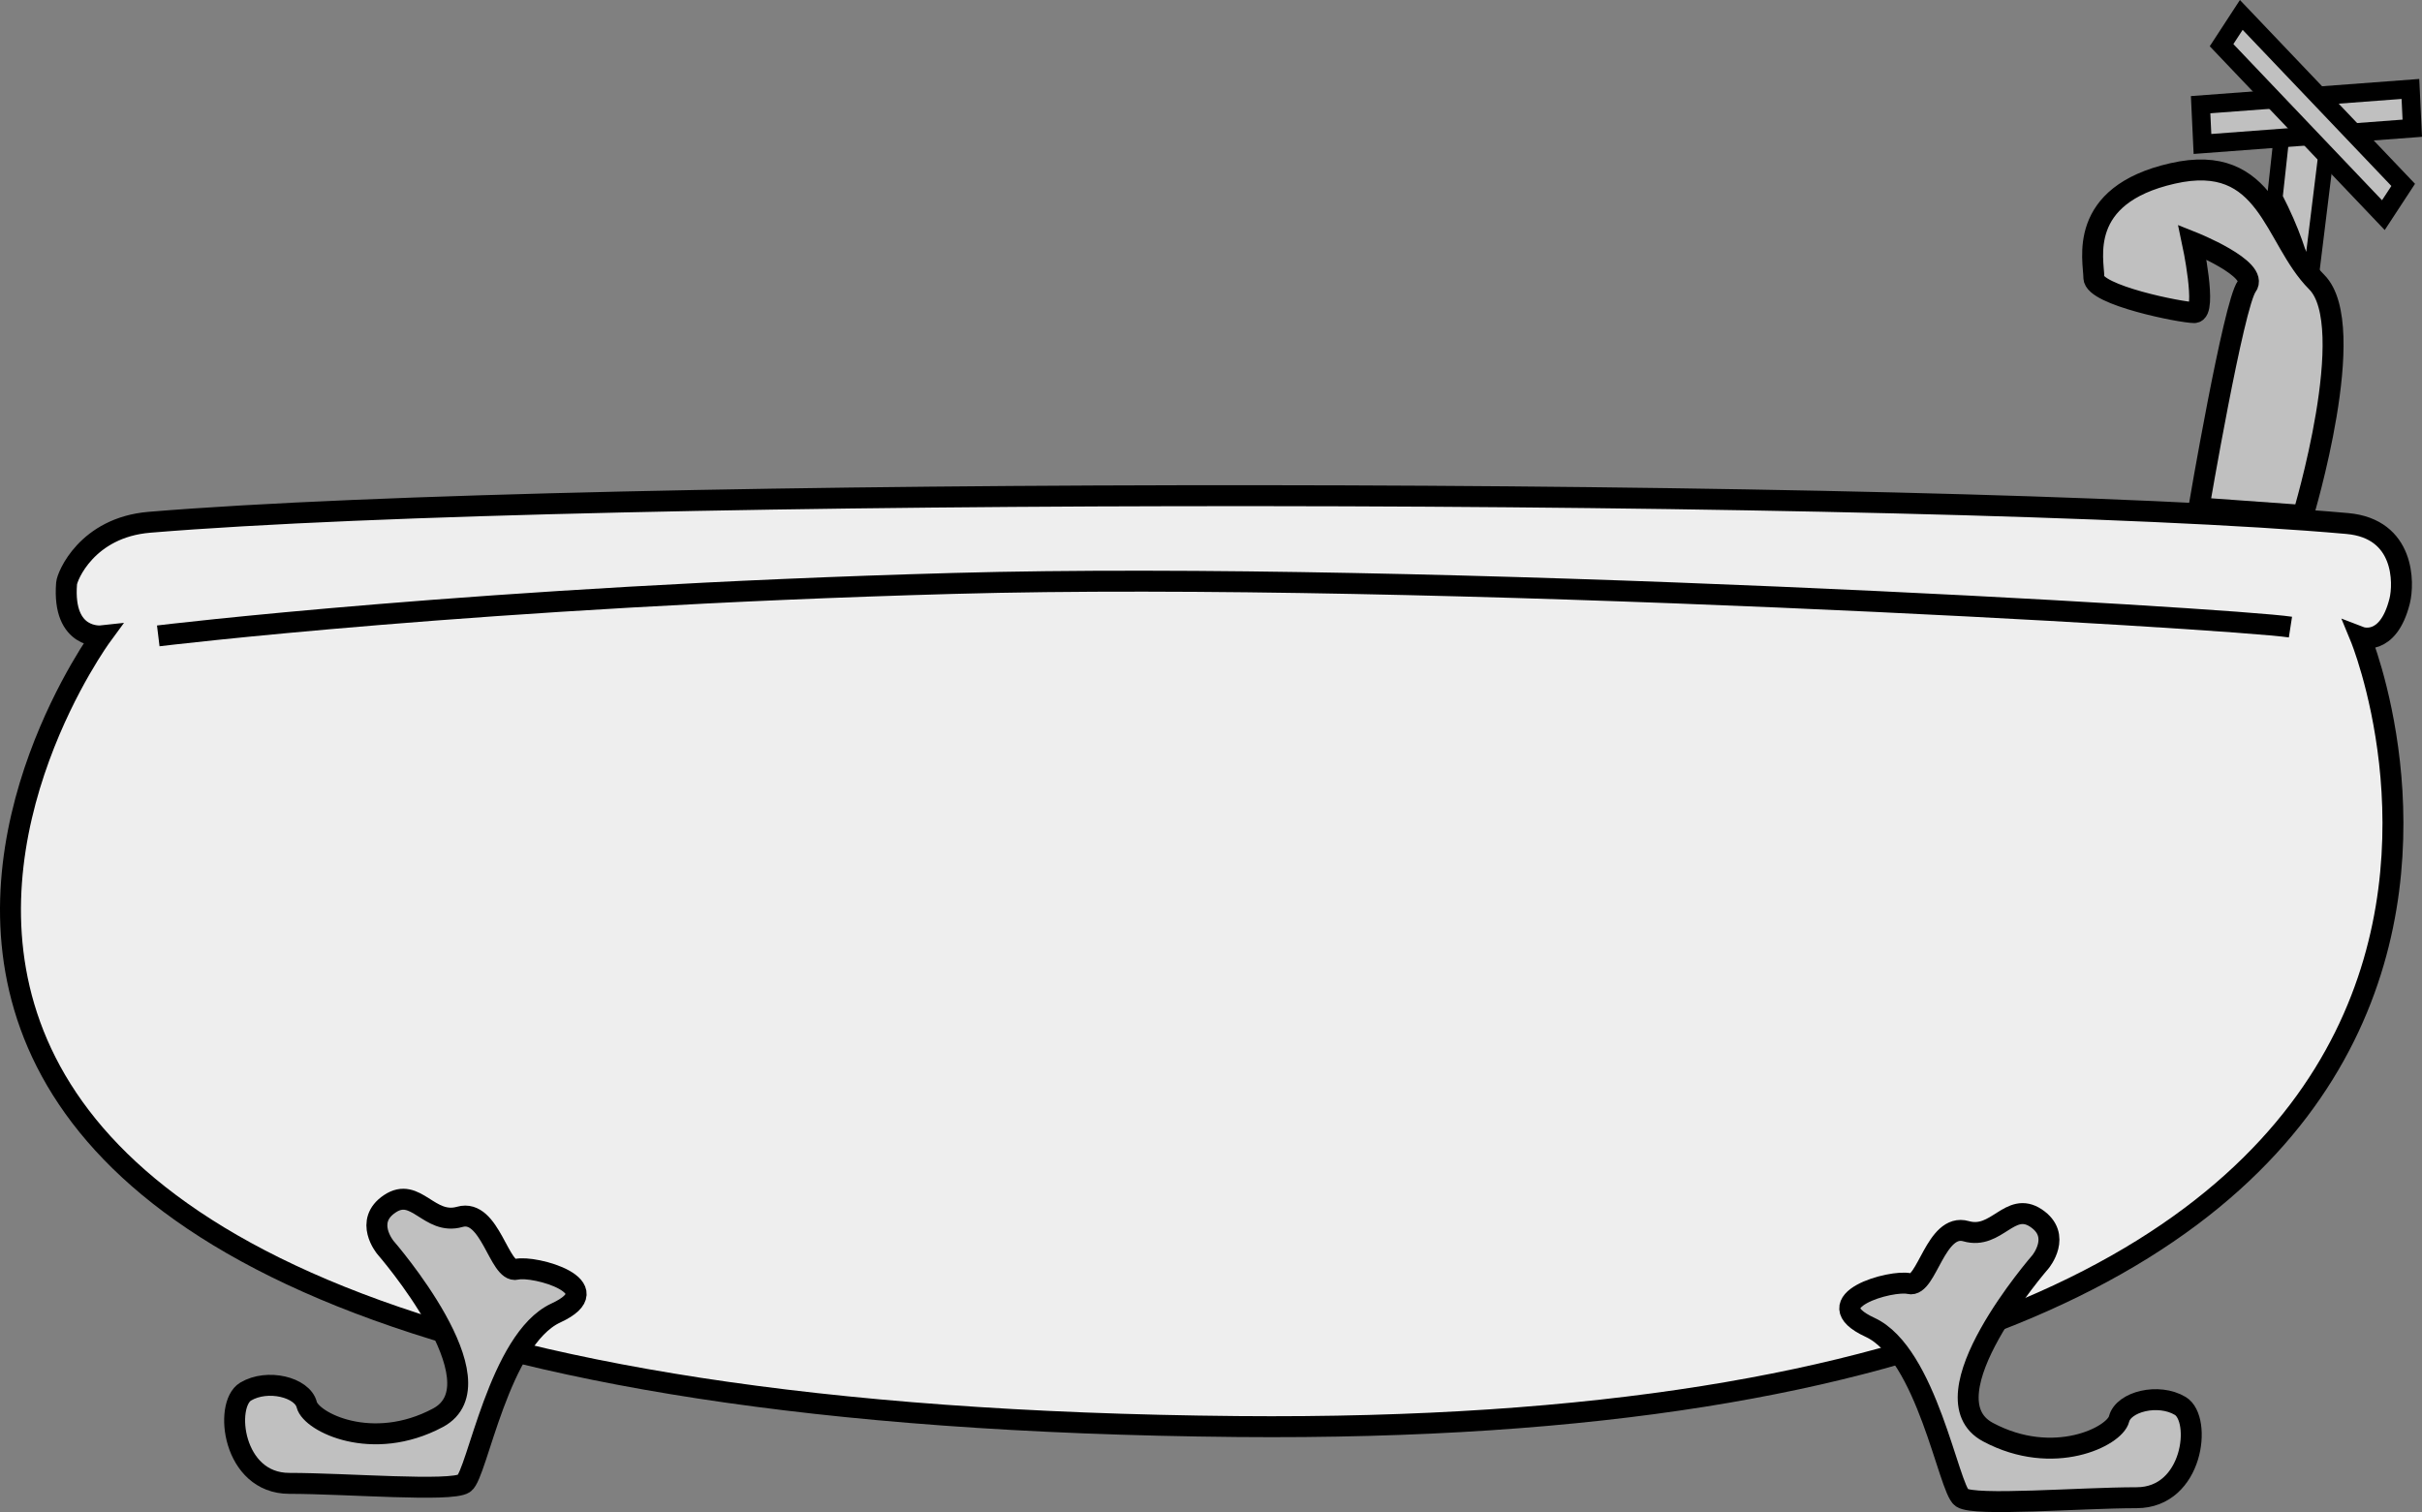 <?xml version="1.0" encoding="utf-8"?>
<!-- Generator: Adobe Illustrator 12.0.1, SVG Export Plug-In . SVG Version: 6.00 Build 51448)  -->
<!DOCTYPE svg PUBLIC "-//W3C//DTD SVG 1.1//EN" "http://www.w3.org/Graphics/SVG/1.1/DTD/svg11.dtd">
<svg  version="1.1" id="Layer_2" xmlns="http://www.w3.org/2000/svg" xmlns:xlink="http://www.w3.org/1999/xlink" width="384.349" height="240.001"
	 viewBox="0 0 384.349 240.001" overflow="visible" enable-background="new 0 0 384.349 240.001" xml:space="preserve">
<rect x="0" y="0" width="384.349" height="240.001" fill="#808080" stroke="none"/>
<g id="bath_2_">
	<path fill="#EEEEEE" stroke="#000000" stroke-width="3.324" d="M16.103,100.927c0,0-6.243,0.688-5.538-8.324
		c0.082-1.131,3.228-8.889,13.157-9.708c69.605-5.776,284.287-5.546,348.762,0.197c9.176,0.819,9.013,9.512,8.324,12.289
		c-1.852,7.422-6.243,5.735-6.243,5.735s52.695,127.388-178.19,125.307C-74.099,223.989,16.103,100.927,16.103,100.927z"/>
	<path fill="#EEEEEE" stroke="#000000" stroke-width="3.324" d="M25.115,100.927c0,0,51.302-6.251,126.184-8.324
		c74.897-2.081,203.162,5.538,212.174,6.931"/>
	<path fill="#C0C0C0" stroke="#000000" stroke-width="3.324" d="M61.162,198.002c0,0,18.729,21.497,8.324,27.036
		c-10.404,5.546-20.104,0.688-20.809-2.081c-0.688-2.77-6.227-4.154-9.7-2.081c-3.458,2.081-2.081,14.566,6.931,14.566
		c9.028,0,25.659,1.385,27.74,0c2.081-1.393,5.538-22.882,14.566-27.044c9.012-4.162-3.474-7.619-6.243-6.932
		c-2.769,0.688-4.162-9.716-9.012-8.323c-4.867,1.385-6.948-4.851-11.093-2.081C57.688,193.84,61.162,198.002,61.162,198.002z"/>
	<path fill="#C0C0C0" stroke="#000000" stroke-width="3.324" d="M323.803,200.279c0,0-18.729,21.498-8.323,27.036
		c10.388,5.546,20.104,0.688,20.793-2.081c0.704-2.77,6.242-4.154,9.716-2.081c3.458,2.081,2.081,14.566-6.931,14.566
		c-9.028,0-25.659,1.393-27.74,0s-5.538-22.882-14.566-27.044c-9.013-4.162,3.474-7.619,6.242-6.931
		c2.77,0.688,4.162-9.717,9.012-8.324c4.851,1.393,6.932-4.85,11.094-2.081C327.26,196.117,323.803,200.279,323.803,200.279z"/>
	<path fill="#C0C0C0" stroke="#000000" stroke-width="2.472" d="M360.999,31.354l2.097-19.179l6.227,10.741l-3.113,25.315
		C366.208,48.231,366.553,42.095,360.999,31.354z"/>
	<polygon fill="#C0C0C0" stroke="#000000" stroke-width="2.952" points="382.807,20.352 349.512,22.851 349.217,16.616 
		382.512,14.117 	"/>
	<polygon fill="#C0C0C0" stroke="#000000" stroke-width="2.952" points="378.219,34.148 352.543,7.169 355.673,2.369 
		381.365,29.347 	"/>
	<path fill="#C0C0C0" stroke="#000000" stroke-width="3.324" d="M365.471,81.805c0,0,9.094-30.108,2.163-37.039
		c-6.931-6.939-7.636-20.711-22.874-17.237c-15.255,3.466-12.485,13.764-12.485,16.541s13.861,5.546,15.942,5.546
		s-0.312-11.199-0.312-11.199s10.717,4.269,8.636,7.038c-2.081,2.777-7.603,35.163-7.603,35.163L365.471,81.805z"/>
</g>
</svg>
